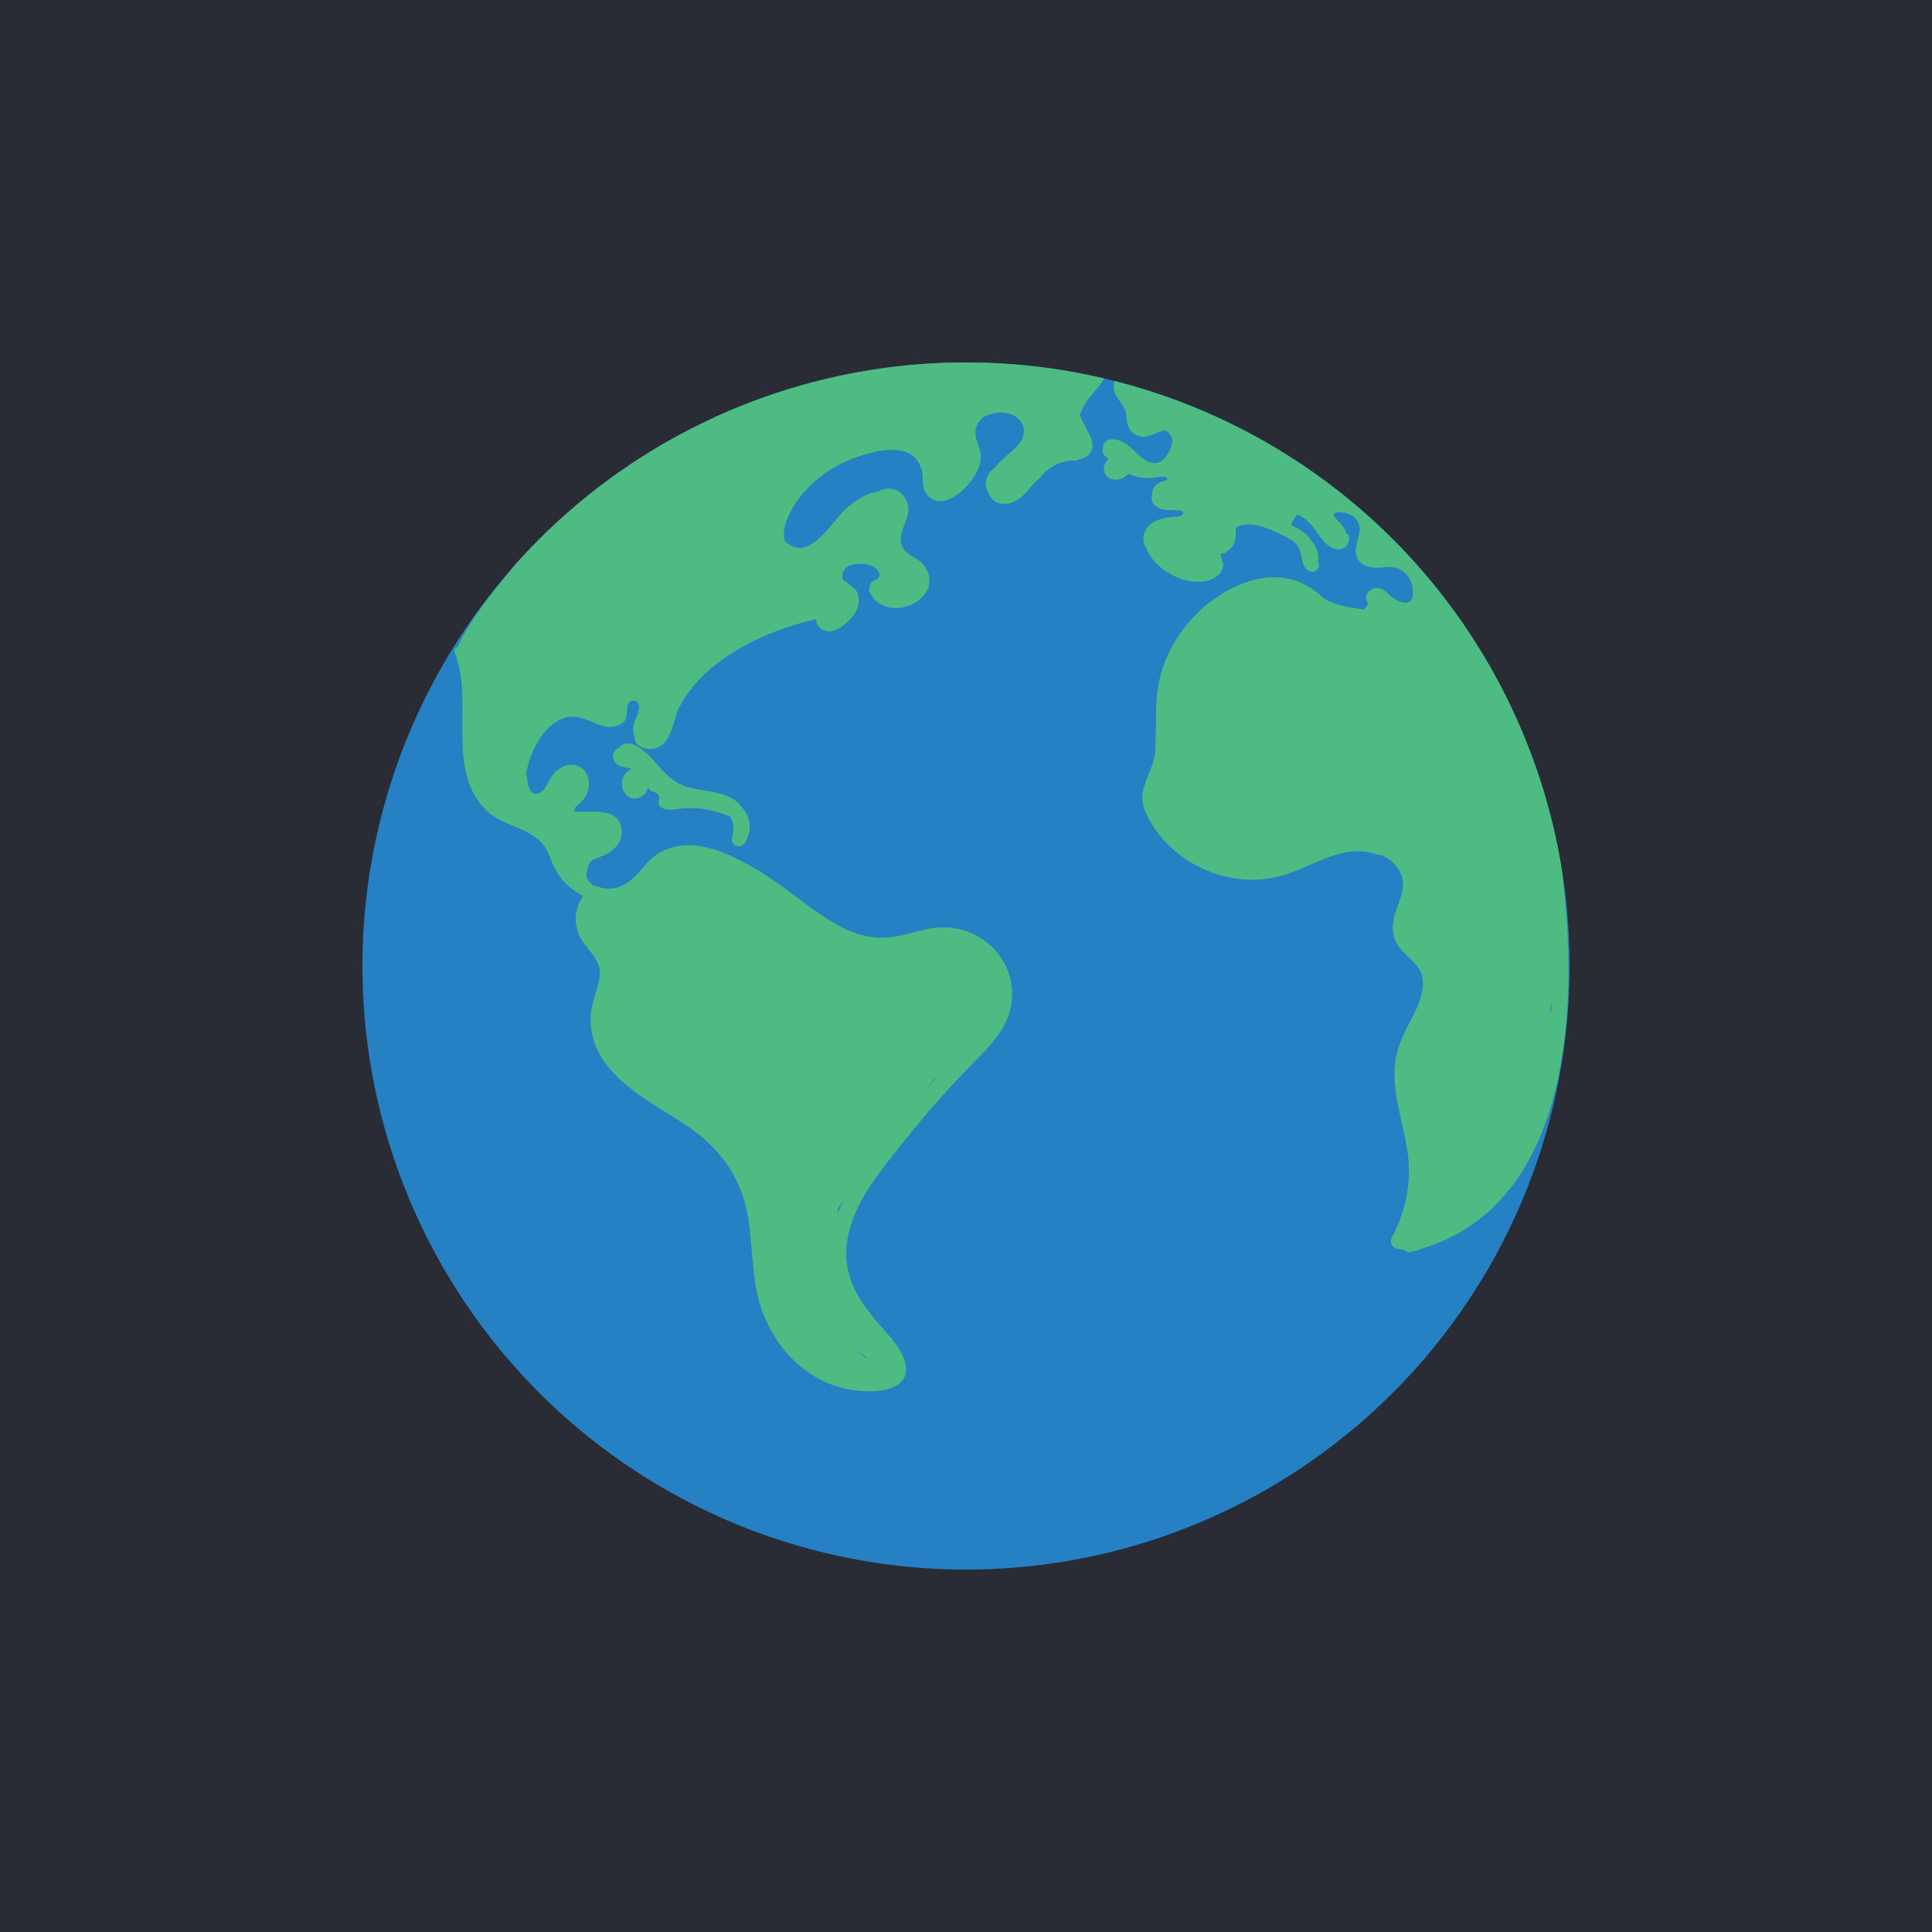 <!--?xml version="1.0" encoding="UTF-8"?-->
<svg viewBox="0 0 54 54" xmlns:xlink="http://www.w3.org/1999/xlink" xmlns="http://www.w3.org/2000/svg" data-sanitized-data-name="Layer 2" data-name="Layer 2" id="Layer_2">
  <defs>
    <style>
      .cls-1, .cls-2 {
        fill: none;
      }

      .cls-3 {
        fill: #292c35;
      }

      .cls-4 {
        fill: #2581c4;
      }

      .cls-5 {
        fill: #4ebb83;
      }

      .cls-2 {
        clip-path: url(#clippath);
      }
    </style>
    <clipPath id="clippath">
      <circle r="16.87" cy="27" cx="27" class="cls-1"></circle>
    </clipPath>
  </defs>
  <g data-sanitized-data-name="Layer 1" data-name="Layer 1" id="Layer_1-2">
    <g>
      <rect height="54" width="54" class="cls-3"></rect>
      <g>
        <circle r="16.87" cy="27" cx="27" class="cls-4"></circle>
        <g class="cls-2">
          <g>
            <path d="m20.68,22.48c-.41-.39-.95-.34-1.46-.48-.67-.19-.86-.81-1.4-1.14-.19-.11-.41-.12-.52.04-.15.04-.22.26-.11.41.1.12.24.13.38.16.02,0,.05,0,.07.02-.09.05-.16.12-.21.21-.08.15-.06.35.05.49.11.14.31.17.46.07.08-.05.13-.12.16-.2,0-.01,0-.02.01-.04.03.03.06.06.09.1.19.03.26.12.21.25-.01.08,0,.15.08.2.18.12.44.03.63.02.45-.03.81.05,1.23.21.01,0,.03,0,.04,0,.11.15.15.34.07.61-.06.22.25.34.36.15.23-.37.16-.77-.15-1.07Z" class="cls-5"></path>
            <path d="m43.67,24.31c-.54-4.17-2.66-8.08-5.88-10.78-.89-.74-1.84-1.4-2.86-1.95-.98-.53-2.11-1.09-3.22-1.27-.03,0-.07,0-.1.01-.22-.01-.42.15-.47.37-.1.4.32.57.34.92.02.27.06.49.36.58.29.09.51-.17.75-.16.14.14.24.22.13.5-.04.11-.13.25-.21.32-.39.32-.75-.25-1.03-.44-.25-.17-.66-.24-.66.17,0,0,0,0,0,0,0,0,0,0,0,0,0,.01,0,.02,0,.03,0,.08.06.16.13.19,0,0,.02.01.03.02-.02.02-.04.05-.05.07-.05.06-.08.13-.08.21,0,.17.14.3.3.31.08,0,.16-.01.24-.05.02-.01.1-.08.16-.12.26.13.5.14.79.1.03,0,.33-.07.27.07,0,.02-.14.05-.16.06-.1.04-.18.1-.22.2-.02.05-.03.1-.02.15-.06.14,0,.29.16.37.13.07.29.07.43.07.06,0,.37-.03.23.15-.03.03-.3.04-.35.05-.27.03-.56.13-.68.4-.07.16-.05.33.04.46.24.68,1.35,1.21,1.95.8.12-.08.19-.2.2-.34,0-.07-.09-.26-.07-.3.01-.02.11,0,.13-.03.09-.09.19-.12.24-.26.06-.14.05-.29.05-.44.43-.27,1.11.11,1.5.31.26.14.29.29.35.56.03.14.04.22.15.31.04.03.08.04.12.05.04.01.1,0,.13-.04.07-.05.11-.15.05-.22.03-.23-.03-.44-.2-.63-.02-.03-.04-.06-.06-.08-.12-.14-.29-.24-.47-.32-.02-.02-.03-.03-.03-.05.06-.08.11-.17.17-.25.06.01.11.03.16.07.09.05.16.13.23.2.19.21.35.56.63.67.22.09.44-.05.44-.29,0-.06-.03-.11-.08-.13-.03-.15-.15-.27-.28-.4-.23-.24.18-.21.33-.15.24.08.37.31.31.55-.05.25-.18.5-.02.74.06.1.16.16.27.18.02,0,.04.02.06.02.15.04.3.01.45,0,.11-.01.2,0,.28.03,0,0,0,0,.01,0,.31.1.47.41.45.73-.02.43-.51.18-.68,0-.12-.13-.27-.23-.45-.15-.16.07-.23.24-.14.38,0,0,0,0,.01.02,0,0,0,.01,0,.02,0,0,0,0,0,0,0,.02-.02.04-.03.06-.03.05-.06.08-.09.1-.24-.05-.48-.07-.71-.14-.12-.04-.24-.09-.35-.14-.1-.09-.2-.17-.29-.24-.28-.2-.56-.33-.9-.37-.75-.09-1.49.25-2.07.7-.55.43-.98,1.01-1.24,1.67-.32.82-.21,1.59-.26,2.45-.03.45-.28.77-.35,1.18-.06.33.11.66.28.93.36.56.89.99,1.51,1.25.64.27,1.36.34,2.04.16.89-.23,1.78-.96,2.72-.6.03.01.06,0,.08,0,.22.08.42.22.55.46.27.49-.11.92-.18,1.42-.05.37.07.64.33.89.23.22.48.41.5.76.02.3-.1.6-.22.86-.2.42-.44.8-.53,1.26-.09.46-.03.93.06,1.39.12.59.3,1.18.3,1.79,0,.66-.17,1.29-.48,1.87-.08.16.03.3.18.32.05,0,.09.01.14.01.05.06.13.09.22.07.05-.01.1-.02.14-.04.04,0,.07,0,.09-.03,4.34-1.25,4.45-6.99,3.98-10.63Zm-.34,3.91c.01-.07.03-.14.04-.22,0,0,0,0,0,0,0,.1-.01.21-.02.31,0-.03-.02-.06-.03-.09Z" class="cls-5"></path>
            <path d="m30.77,9.85c-1.7-.58-3.55-.5-5.3-.24-1.8.27-3.56.82-5.2,1.61-1.57.76-3.02,1.75-4.3,2.93-.62.57-1.21,1.19-1.74,1.84-.52.64-1.09,1.33-1.44,2.09-.06.03-.11.09-.08.17.55,1.36-.26,3.2.84,4.36.57.59,1.49.47,1.81,1.32.2.55.47.87.94,1.11-.25.36-.29.82-.05,1.22.24.38.6.6.5,1.12-.07.36-.24.69-.24,1.07-.03,1.54,1.57,2.27,2.65,2.99.75.49,1.35,1.17,1.62,2.05.27.87.19,1.8.39,2.69.3,1.34,1.32,2.5,2.72,2.68.41.05,1.29.08,1.42-.46.12-.52-.51-1.11-.81-1.47-.65-.76-1.03-1.51-.76-2.54.23-.89.86-1.65,1.42-2.36.56-.7,1.14-1.38,1.76-2.03.49-.52,1.12-1.03,1.31-1.75.33-1.3-.76-2.45-2.06-2.32-.5.05-.98.27-1.48.28-.48.01-.93-.15-1.34-.39-.77-.44-1.42-1.06-2.19-1.51-.67-.39-1.47-.81-2.27-.65-.34.07-.62.24-.84.5-.41.49-.77.85-1.44.59-.01,0-.03,0-.04,0-.16-.17-.22-.21-.15-.46.06-.26.11-.23.33-.33.06-.03.12-.05.19-.08.24-.13.45-.35.44-.64-.03-.69-.81-.54-1.31-.55-.05-.13.1-.2.17-.27.09-.09.17-.21.2-.34.07-.25-.02-.55-.27-.66-.28-.13-.56.04-.73.25-.1.13-.17.37-.31.46-.35.22-.39-.26-.42-.53.12-.64.5-1.37,1.09-1.54.57-.17,1.06.5,1.58.16,0,0,0,0,0,0,.09-.05.13-.15.14-.26.01-.08,0-.2.03-.27.06-.14.25-.15.3,0,.06.15-.08.36-.12.5-.04.14-.05.26,0,.39,0,.24.24.38.5.35.55-.06.56-.76.75-1.15.68-1.34,2.4-2.16,3.83-2.47,0,.13.07.25.22.31.28.11.57-.14.75-.33.19-.2.31-.51.16-.77-.08-.13-.21-.16-.3-.27-.03,0-.06-.02-.08-.04-.07-.25.1-.43.4-.45.13,0,.27,0,.39.05.21.08.36.32.08.42-.08.03-.12.1-.12.17-.02.04-.03.1,0,.15.45.96,2.16.21,1.53-.73-.13-.2-.38-.25-.53-.41-.38-.42.16-.84.07-1.28-.08-.38-.44-.58-.78-.42-.02,0-.03.02-.04.03-.31.03-.61.22-.86.43-.45.38-1.05,1.55-1.71,1-.01-.01-.03-.02-.04-.02-.17-.38.22-1.03.44-1.3.25-.3.55-.56.88-.76.53-.32,2.12-.95,2.45-.06,0,.03.03.05.04.07.07.28-.04.63.26.83.27.18.59.02.82-.17.27-.23.53-.57.57-.93.03-.25-.1-.41-.14-.64-.04-.25.07-.4.21-.53.22-.11.47-.16.68-.11.31.07.54.33.43.66-.1.31-.5.52-.7.76-.01.02-.03.04-.04.06-.01.01-.03.02-.04.03-.13.11-.24.25-.26.42-.01.1.02.21.07.29.06.16.2.3.4.31.31.03.55-.18.73-.4.06-.07.11-.13.17-.19.1-.08.19-.17.26-.27.23-.21.5-.35.87-.35.05,0,.09-.01.12-.04.17-.01.33-.13.36-.33.03-.22-.14-.45-.23-.64-.04-.09-.09-.18-.12-.27.05-.11.09-.22.16-.32.1-.16.23-.29.34-.43.16-.2.29-.4.29-.64.03-.11,0-.26-.15-.3Zm-4.69,20.35s.05-.05.08-.07c0,0,0,0,.01,0-.13.14-.25.28-.37.42.09-.12.19-.23.29-.35Zm-1.82,7.76s-.03,0-.05-.01c-.1-.06-.2-.13-.3-.2.09.05.18.1.27.15.03.02.05.04.08.07Zm-.84-4.05s0-.09,0-.13c.05-.07.09-.14.14-.21-.05.11-.1.23-.14.34Z" class="cls-5"></path>
          </g>
        </g>
      </g>
    </g>
  </g>
</svg>